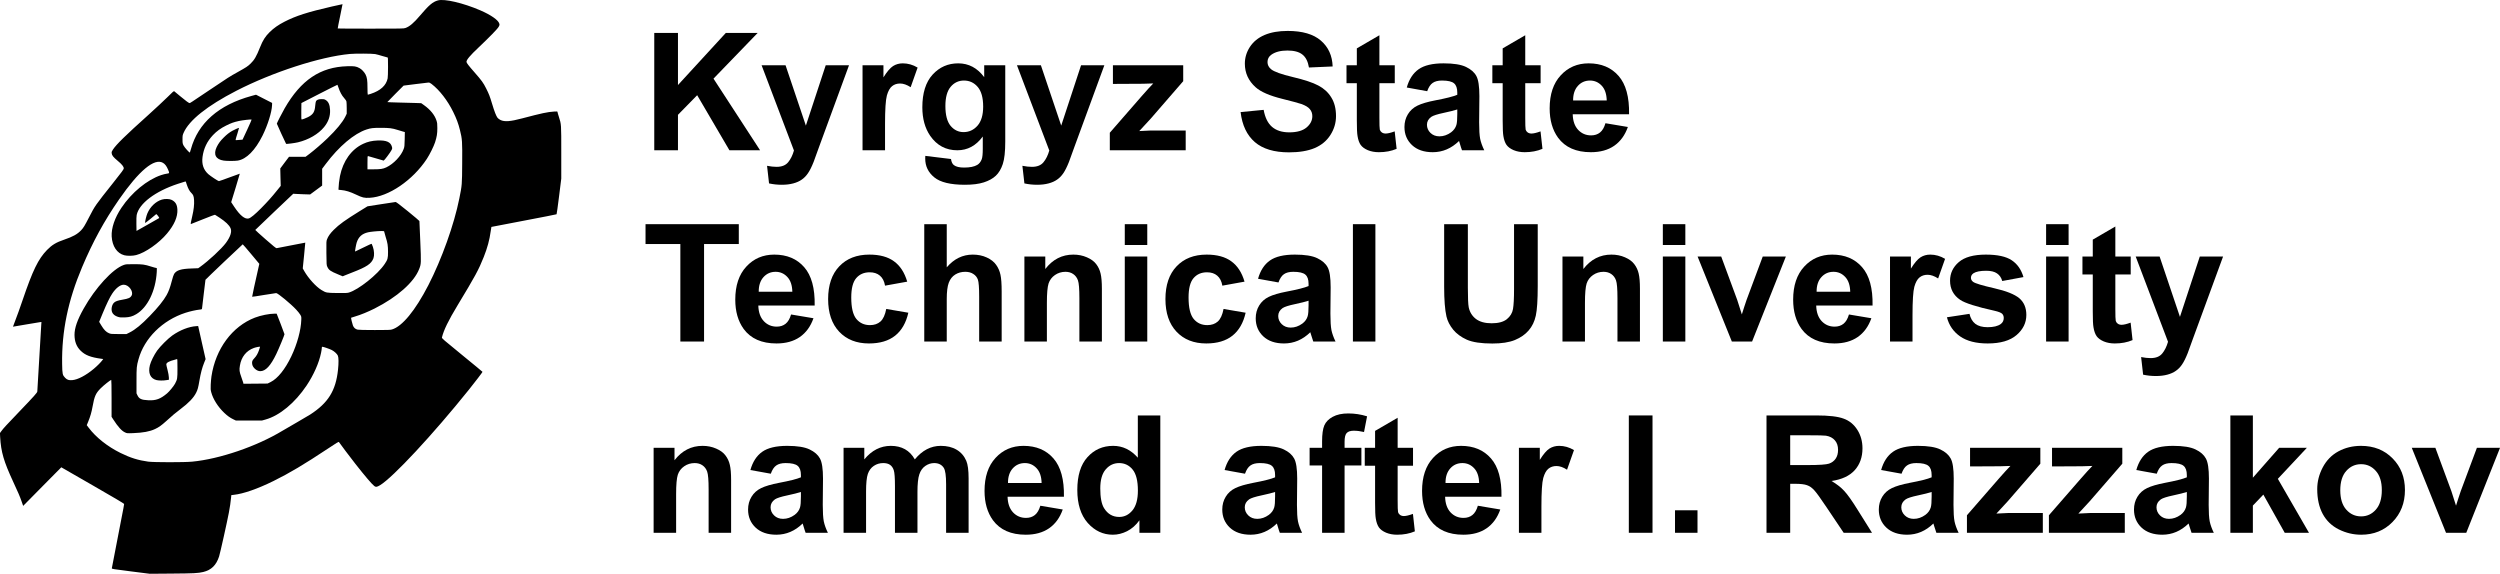 <svg class="h-[20px]" viewBox="0 0 183 42" fill="none" xmlns="http://www.w3.org/2000/svg"><path d="M32.056 0.03C31.673 0.137 31.393 0.377 30.747 1.14C30.288 1.681 29.982 1.944 29.673 2.051C29.548 2.095 29.389 2.097 27.136 2.097C25.814 2.097 24.73 2.092 24.722 2.084C24.714 2.077 24.793 1.676 24.895 1.191C24.997 0.706 25.076 0.308 25.074 0.306C25.071 0.301 24.722 0.38 24.293 0.477C22.522 0.885 21.665 1.158 20.825 1.589C20.368 1.824 20.041 2.054 19.738 2.352C19.419 2.666 19.235 2.957 19.036 3.46C18.771 4.129 18.617 4.394 18.334 4.664C18.128 4.861 18.03 4.925 17.413 5.269C16.798 5.611 16.719 5.662 15.364 6.573C13.906 7.553 13.919 7.546 13.876 7.546C13.822 7.546 13.588 7.375 13.174 7.028C12.967 6.857 12.781 6.701 12.758 6.683C12.722 6.655 12.653 6.714 12.261 7.107C12.008 7.357 11.385 7.939 10.872 8.401C9.15 9.947 8.517 10.57 8.264 10.953C8.177 11.085 8.165 11.121 8.175 11.215C8.193 11.379 8.29 11.499 8.616 11.772C8.928 12.032 9.06 12.198 9.06 12.328C9.06 12.394 8.92 12.586 8.279 13.39C6.96 15.049 6.96 15.049 6.513 15.916C6.192 16.539 6.113 16.669 5.939 16.855C5.664 17.144 5.334 17.327 4.709 17.539C4.12 17.736 3.806 17.925 3.443 18.297C2.795 18.966 2.4 19.777 1.647 21.99C1.468 22.516 1.238 23.164 1.131 23.429C1.027 23.692 0.945 23.912 0.95 23.914C0.955 23.919 1.394 23.843 1.927 23.748C2.461 23.654 2.928 23.575 2.966 23.575L3.035 23.572L3.022 23.73C3.007 23.917 2.731 28.582 2.731 28.653C2.731 28.74 2.52 28.975 1.351 30.195C0.432 31.154 0.266 31.333 0.108 31.547L-0.004 31.7L0.011 31.994C0.075 33.089 0.276 33.778 0.968 35.27C1.32 36.023 1.458 36.347 1.585 36.715L1.695 37.031L3.091 35.617L4.487 34.206L6.786 35.528C8.346 36.424 9.086 36.863 9.086 36.891C9.086 36.914 9.063 37.052 9.035 37.2C8.333 40.808 8.19 41.559 8.185 41.599C8.18 41.645 8.274 41.661 9.571 41.824L10.961 42L12.569 41.987C14.205 41.974 14.496 41.959 14.876 41.87C15.468 41.727 15.828 41.377 16.037 40.734C16.116 40.492 16.624 38.21 16.752 37.532C16.836 37.077 16.877 36.804 16.915 36.421L16.933 36.243L17.112 36.222C17.819 36.146 18.857 35.783 20.021 35.209C21.172 34.643 22.29 33.977 24 32.841C24.638 32.415 24.791 32.323 24.809 32.356C24.844 32.422 25.669 33.515 26.018 33.959C26.7 34.829 27.23 35.452 27.399 35.579C27.514 35.666 27.585 35.656 27.817 35.518C28.764 34.951 31.689 31.807 34.325 28.523C34.774 27.962 35.32 27.25 35.32 27.219C35.32 27.211 34.649 26.655 33.827 25.986C32.408 24.83 32.334 24.764 32.35 24.7C32.48 24.162 32.819 23.465 33.503 22.334C34.782 20.219 35.034 19.757 35.41 18.813C35.675 18.149 35.836 17.557 35.92 16.924C35.943 16.756 35.966 16.613 35.971 16.61C35.976 16.605 37.045 16.398 38.349 16.154C39.651 15.906 40.728 15.697 40.741 15.684C40.753 15.674 40.835 15.082 40.924 14.367L41.085 13.071V11.169C41.085 9.056 41.09 9.115 40.912 8.559C40.853 8.38 40.807 8.214 40.807 8.191C40.807 8.156 40.776 8.153 40.557 8.166C40.067 8.199 39.682 8.281 38.219 8.666C37.357 8.896 36.938 8.926 36.64 8.786C36.555 8.745 36.464 8.676 36.418 8.62C36.321 8.495 36.19 8.163 36.017 7.584C35.851 7.035 35.795 6.89 35.586 6.474C35.379 6.06 35.261 5.897 34.749 5.313C34.299 4.802 34.146 4.603 34.146 4.527C34.146 4.376 34.409 4.062 35.029 3.478C35.833 2.717 36.425 2.11 36.504 1.959C36.571 1.834 36.576 1.816 36.545 1.719C36.469 1.464 35.925 1.087 35.154 0.755C33.901 0.216 32.531 -0.103 32.056 0.03ZM27.46 3.958C27.565 3.978 27.799 4.039 27.981 4.098C28.162 4.154 28.33 4.203 28.356 4.203C28.402 4.203 28.404 4.236 28.404 4.904C28.404 5.315 28.392 5.66 28.376 5.739C28.267 6.259 27.856 6.635 27.133 6.872C27.029 6.905 26.934 6.933 26.922 6.933C26.909 6.933 26.899 6.706 26.899 6.428C26.899 5.872 26.868 5.672 26.758 5.453C26.669 5.279 26.475 5.07 26.319 4.989C26.072 4.853 25.939 4.833 25.421 4.848C23.451 4.902 22.027 5.861 20.838 7.928C20.641 8.27 20.264 9.01 20.264 9.051C20.264 9.079 20.919 10.506 20.942 10.529C20.965 10.552 21.583 10.473 21.812 10.417C22.596 10.228 23.305 9.814 23.721 9.304C24.04 8.916 24.183 8.505 24.16 8.046C24.142 7.658 24.04 7.436 23.829 7.313C23.739 7.262 23.688 7.252 23.53 7.255C23.321 7.257 23.201 7.301 23.134 7.4C23.111 7.438 23.088 7.569 23.073 7.747C23.038 8.194 22.915 8.385 22.547 8.572C22.387 8.653 22.142 8.745 22.083 8.745C22.055 8.745 22.05 8.638 22.055 8.143L22.063 7.543L23.377 6.869C24.099 6.499 24.694 6.201 24.701 6.206C24.706 6.211 24.737 6.3 24.773 6.402C24.88 6.724 25.023 6.992 25.186 7.17C25.288 7.285 25.347 7.372 25.36 7.436C25.37 7.489 25.38 7.712 25.38 7.928V8.324L25.273 8.546C25.074 8.949 24.62 9.5 23.974 10.121C23.568 10.511 23.009 10.993 22.645 11.269L22.369 11.476H21.764H21.157L20.835 11.902L20.516 12.331L20.531 12.969L20.549 13.607L20.281 13.938C19.904 14.411 19.58 14.77 19.107 15.25C18.671 15.689 18.357 15.949 18.209 15.99C17.931 16.067 17.569 15.776 17.14 15.128L16.923 14.798L17.242 13.76C17.418 13.188 17.558 12.719 17.553 12.713C17.548 12.711 17.214 12.831 16.805 12.984C16.4 13.134 16.048 13.259 16.025 13.259C15.969 13.262 15.405 12.887 15.244 12.744C14.894 12.425 14.756 12.017 14.825 11.488C14.907 10.871 15.152 10.355 15.588 9.891C15.854 9.608 16.162 9.383 16.55 9.192C16.923 9.008 17.096 8.944 17.482 8.857C17.747 8.799 18.39 8.725 18.418 8.753C18.426 8.76 18.281 9.095 18.094 9.495L17.755 10.223L17.561 10.238C17.454 10.246 17.339 10.256 17.303 10.258C17.224 10.264 17.221 10.274 17.382 9.766C17.449 9.549 17.502 9.368 17.497 9.363C17.482 9.347 17.178 9.48 17.012 9.572C16.788 9.697 16.604 9.84 16.377 10.067C16.134 10.304 15.984 10.511 15.861 10.764C15.604 11.307 15.792 11.672 16.377 11.756C16.604 11.79 17.196 11.79 17.403 11.756C18.038 11.652 18.681 11.004 19.217 9.927C19.597 9.158 19.896 8.204 19.914 7.701L19.919 7.535L19.329 7.234L18.74 6.933L18.411 7.022C16.007 7.681 14.498 9.005 13.975 10.917C13.94 11.044 13.904 11.157 13.899 11.164C13.866 11.195 13.506 10.792 13.434 10.646C13.366 10.503 13.36 10.473 13.36 10.2C13.36 9.927 13.366 9.893 13.44 9.722C13.84 8.804 15.167 7.745 17.29 6.65C19.942 5.285 23.425 4.154 25.61 3.95C26 3.914 27.243 3.919 27.46 3.958ZM31.592 6.147C32.171 6.591 32.763 7.354 33.176 8.196C33.416 8.684 33.549 9.041 33.669 9.523C33.835 10.184 33.845 10.345 33.832 11.95C33.822 13.527 33.822 13.538 33.623 14.528C33.24 16.442 32.334 18.973 31.354 20.88C30.392 22.743 29.44 23.899 28.688 24.118C28.57 24.154 28.374 24.159 27.432 24.159C26.715 24.159 26.268 24.149 26.184 24.131C26.013 24.095 25.893 23.988 25.832 23.82C25.778 23.672 25.684 23.271 25.702 23.258C25.707 23.253 25.84 23.212 25.993 23.166C26.404 23.046 26.929 22.829 27.414 22.587C29.078 21.747 30.308 20.66 30.683 19.693C30.831 19.315 30.834 19.277 30.765 17.664C30.729 16.863 30.701 16.197 30.701 16.179C30.701 16.164 30.321 15.842 29.856 15.464C29.264 14.982 28.996 14.783 28.958 14.786C28.927 14.788 28.453 14.86 27.902 14.946L26.901 15.102L26.322 15.459C25.263 16.115 24.826 16.429 24.433 16.822C24.178 17.075 24.02 17.297 23.938 17.519C23.887 17.654 23.885 17.7 23.892 18.529C23.9 19.374 23.903 19.402 23.959 19.527C24.074 19.775 24.178 19.849 24.763 20.091L25.089 20.226L25.209 20.173C25.276 20.145 25.536 20.043 25.788 19.943C26.848 19.535 27.182 19.31 27.335 18.907C27.409 18.703 27.394 18.358 27.297 18.073C27.259 17.96 27.218 17.858 27.207 17.848C27.195 17.835 26.919 17.96 26.592 18.124C26.266 18.287 25.995 18.417 25.993 18.412C25.975 18.394 26.062 17.904 26.11 17.754C26.245 17.335 26.5 17.105 26.95 17.003C27.144 16.96 27.641 16.911 27.927 16.911C28.103 16.911 28.124 16.916 28.124 16.96C28.124 16.985 28.172 17.154 28.228 17.335C28.371 17.779 28.402 17.978 28.404 18.438C28.404 18.902 28.379 18.999 28.164 19.318C27.651 20.089 26.245 21.209 25.536 21.416C25.413 21.451 25.288 21.456 24.683 21.449C23.892 21.439 23.869 21.433 23.53 21.229C23.134 20.989 22.57 20.369 22.272 19.844L22.162 19.647L22.257 18.708C22.308 18.19 22.346 17.764 22.346 17.761C22.343 17.759 21.884 17.845 21.323 17.958C20.761 18.067 20.276 18.162 20.246 18.167C20.205 18.172 20.006 18.014 19.437 17.514C19.021 17.151 18.684 16.843 18.686 16.832C18.692 16.82 19.319 16.22 20.082 15.495L21.468 14.181L21.588 14.191C21.652 14.199 21.93 14.211 22.203 14.219L22.701 14.234L23.142 13.908L23.581 13.584V12.969V12.354L23.836 12.014C24.814 10.71 25.924 9.774 26.835 9.477C27.151 9.375 27.302 9.358 27.871 9.358C28.504 9.358 28.7 9.383 29.106 9.511C29.274 9.564 29.463 9.62 29.525 9.638L29.634 9.666L29.624 10.195C29.614 10.685 29.609 10.736 29.548 10.907C29.366 11.414 28.813 11.999 28.274 12.252C28.032 12.366 27.851 12.394 27.327 12.394H26.899V11.909C26.899 11.488 26.904 11.425 26.939 11.425C26.96 11.425 27.22 11.499 27.516 11.591C27.81 11.682 28.067 11.756 28.085 11.756C28.126 11.756 28.585 11.144 28.662 10.983C28.716 10.873 28.718 10.853 28.688 10.743C28.596 10.394 28.277 10.256 27.631 10.284C27.23 10.299 26.906 10.376 26.582 10.529C25.72 10.932 25.11 11.784 24.885 12.892C24.834 13.14 24.78 13.614 24.78 13.8V13.892L24.974 13.91C25.311 13.941 25.633 14.04 26.056 14.242C26.529 14.469 26.661 14.5 27.059 14.479C28.443 14.405 30.216 13.196 31.245 11.629C31.462 11.297 31.747 10.72 31.847 10.417C31.977 10.008 32.013 9.786 32.013 9.383C32.013 9.051 32.005 8.993 31.944 8.806C31.811 8.411 31.5 8.028 31.046 7.704L30.834 7.553L30.39 7.538C30.147 7.528 29.588 7.512 29.152 7.505C28.713 7.495 28.353 7.479 28.353 7.472C28.353 7.464 28.621 7.188 28.948 6.862L29.543 6.267L30.408 6.157C30.885 6.096 31.314 6.045 31.362 6.043C31.428 6.04 31.485 6.065 31.592 6.147ZM11.929 11.92C12.077 12.007 12.186 12.149 12.291 12.389C12.416 12.673 12.411 12.69 12.222 12.711C12.135 12.719 11.947 12.767 11.799 12.816C10.77 13.16 9.637 14.091 8.889 15.209C8.399 15.942 8.142 16.7 8.175 17.307C8.216 18.024 8.563 18.545 9.099 18.685C9.318 18.741 9.719 18.736 9.966 18.672C10.635 18.501 11.635 17.802 12.225 17.095C12.761 16.455 13.011 15.875 12.985 15.342C12.965 14.977 12.85 14.778 12.572 14.635C12.414 14.553 12.077 14.541 11.85 14.61C11.4 14.747 10.992 15.135 10.788 15.62C10.719 15.781 10.617 16.192 10.617 16.307C10.617 16.337 10.732 16.256 10.995 16.039C11.201 15.865 11.39 15.709 11.413 15.692C11.449 15.661 11.469 15.676 11.564 15.801C11.623 15.878 11.663 15.949 11.656 15.96C11.645 15.967 11.268 16.184 10.816 16.439L9.992 16.904L9.984 16.391C9.979 16.069 9.987 15.824 10.005 15.738C10.183 14.893 11.365 14 13.029 13.454C13.253 13.38 13.473 13.311 13.516 13.3L13.598 13.285L13.667 13.497C13.769 13.8 13.871 13.992 14.001 14.117C14.149 14.262 14.185 14.354 14.205 14.645C14.226 14.964 14.182 15.36 14.075 15.812C13.97 16.256 13.945 16.401 13.975 16.401C13.988 16.401 14.381 16.245 14.848 16.054C15.328 15.86 15.716 15.714 15.739 15.722C15.762 15.732 15.907 15.824 16.063 15.929C16.517 16.23 16.775 16.475 16.877 16.705C16.987 16.955 16.869 17.327 16.538 17.779C16.221 18.21 15.272 19.091 14.636 19.545L14.509 19.634L14.037 19.652C13.248 19.678 12.927 19.777 12.748 20.048C12.71 20.104 12.641 20.313 12.572 20.579C12.447 21.061 12.35 21.319 12.197 21.599C11.977 21.995 11.559 22.516 10.961 23.131C10.362 23.753 9.9 24.131 9.497 24.333L9.257 24.453H8.693C8.157 24.453 8.121 24.45 7.976 24.391C7.774 24.31 7.606 24.139 7.412 23.814L7.259 23.559L7.516 22.934C7.805 22.24 8.034 21.763 8.213 21.495C8.484 21.084 8.8 20.841 9.058 20.841C9.425 20.841 9.788 21.337 9.637 21.628C9.545 21.801 9.418 21.86 8.953 21.939C8.632 21.992 8.45 22.056 8.351 22.151C8.19 22.299 8.121 22.628 8.203 22.845C8.264 23.003 8.417 23.128 8.634 23.194C8.782 23.238 8.854 23.245 9.132 23.235C9.492 23.22 9.693 23.164 9.974 22.998C10.801 22.508 11.393 21.296 11.474 19.915C11.492 19.627 11.49 19.616 11.441 19.616C11.413 19.616 11.242 19.568 11.061 19.512C10.584 19.359 10.431 19.338 9.788 19.338C9.259 19.336 9.216 19.341 9.053 19.397C8.249 19.683 6.975 21.071 6.123 22.592C5.656 23.424 5.452 24.019 5.454 24.516C5.459 25.004 5.6 25.371 5.896 25.665C6.23 25.999 6.638 26.157 7.435 26.264L7.555 26.28L7.498 26.361C7.394 26.507 7.111 26.793 6.866 26.997C6.286 27.482 5.694 27.793 5.286 27.826C5.041 27.847 4.913 27.803 4.77 27.658C4.576 27.456 4.561 27.387 4.548 26.634C4.513 24.251 4.975 22.008 6.008 19.558C6.792 17.7 7.631 16.164 8.713 14.602C10.178 12.491 11.301 11.552 11.929 11.92ZM18.385 18.598L18.982 19.313L18.949 19.458C18.666 20.699 18.447 21.712 18.457 21.722C18.464 21.73 18.85 21.673 19.314 21.594C19.779 21.518 20.184 21.454 20.218 21.454C20.335 21.454 21.287 22.24 21.677 22.659C21.792 22.781 21.925 22.947 21.973 23.026C22.06 23.169 22.063 23.182 22.055 23.404C22.032 24.162 21.754 25.185 21.323 26.086C20.873 27.03 20.327 27.709 19.809 27.967L19.587 28.076L18.704 28.084L17.821 28.092L17.806 28.015C17.796 27.974 17.732 27.78 17.66 27.586C17.523 27.204 17.507 27.086 17.561 26.762C17.66 26.134 18.028 25.67 18.584 25.471C18.732 25.417 19.038 25.358 19.038 25.384C19.038 25.397 19.003 25.506 18.959 25.632C18.865 25.899 18.768 26.065 18.602 26.241C18.464 26.39 18.439 26.456 18.457 26.634C18.482 26.897 18.786 27.17 19.051 27.17C19.442 27.17 19.809 26.777 20.225 25.912C20.412 25.524 20.825 24.526 20.825 24.465C20.825 24.447 20.695 24.1 20.539 23.697L20.251 22.96H20.105C19.715 22.96 19.084 23.087 18.658 23.251C16.997 23.891 15.782 25.535 15.479 27.548C15.458 27.686 15.435 27.962 15.425 28.155C15.412 28.467 15.417 28.536 15.463 28.714C15.596 29.215 15.956 29.786 16.418 30.223C16.66 30.452 16.841 30.58 17.091 30.7L17.265 30.782H18.222H19.179L19.434 30.71C20.468 30.422 21.59 29.493 22.445 28.217C22.963 27.441 23.351 26.563 23.502 25.826C23.533 25.683 23.555 25.527 23.555 25.476C23.555 25.404 23.566 25.384 23.602 25.384C23.675 25.384 24.114 25.537 24.28 25.619C24.467 25.713 24.671 25.899 24.732 26.035C24.791 26.165 24.796 26.573 24.742 27.071C24.581 28.599 24.02 29.498 22.701 30.348C22.576 30.429 22.149 30.679 21.756 30.904C21.363 31.128 20.876 31.412 20.672 31.534C18.781 32.678 16.078 33.601 14.067 33.793C13.496 33.849 11.275 33.846 10.854 33.793C10.132 33.696 9.532 33.51 8.818 33.155C7.871 32.688 7.021 32.014 6.496 31.315L6.35 31.123L6.452 30.876C6.608 30.498 6.7 30.182 6.776 29.761C6.911 29.008 7.008 28.788 7.363 28.431C7.572 28.217 8.088 27.808 8.144 27.808C8.157 27.808 8.167 28.344 8.167 29.161V30.511L8.287 30.697C8.639 31.246 8.907 31.542 9.155 31.654C9.298 31.721 9.303 31.721 9.747 31.705C10.484 31.677 10.961 31.588 11.352 31.404C11.623 31.279 11.819 31.139 12.164 30.827C12.623 30.409 12.837 30.228 13.207 29.95C13.807 29.5 14.169 29.123 14.356 28.75C14.47 28.526 14.509 28.385 14.598 27.859C14.693 27.308 14.797 26.915 14.94 26.561L15.05 26.287L14.777 25.078L14.506 23.866L14.381 23.873C13.827 23.906 13.179 24.159 12.607 24.562C12.296 24.782 11.727 25.351 11.502 25.665C11.278 25.981 11.041 26.461 10.972 26.734C10.829 27.306 11.002 27.704 11.449 27.821C11.62 27.864 11.959 27.867 12.199 27.824L12.365 27.796L12.36 27.617C12.357 27.51 12.319 27.298 12.266 27.089C12.214 26.895 12.174 26.711 12.174 26.678C12.174 26.548 12.368 26.441 12.807 26.328C12.868 26.313 12.934 26.293 12.955 26.285C12.985 26.275 12.99 26.372 12.99 26.959C12.99 27.719 12.983 27.762 12.812 28.087C12.712 28.27 12.401 28.651 12.232 28.794C11.745 29.204 11.416 29.327 10.859 29.299C10.352 29.276 10.183 29.197 10.061 28.936L9.992 28.791V27.872C9.992 26.897 9.999 26.803 10.137 26.305C10.558 24.764 11.896 23.439 13.577 22.896C13.906 22.789 14.345 22.692 14.603 22.664C14.772 22.646 14.777 22.646 14.79 22.567C14.797 22.523 14.853 22.038 14.917 21.492C14.981 20.944 15.037 20.489 15.04 20.479C15.047 20.451 17.747 17.886 17.768 17.884C17.778 17.881 18.056 18.203 18.385 18.598Z" fill="currentColor"></path><path d="M47.892 11V2.41H49.627V6.225L53.13 2.41H55.462L52.228 5.756L55.638 11H53.394L51.033 6.969L49.627 8.404V11H47.892Z" fill="currentColor"></path><path d="M55.749 4.777H57.502L58.99 9.195L60.443 4.777H62.148L59.951 10.766L59.558 11.85C59.414 12.213 59.275 12.49 59.142 12.682C59.013 12.873 58.863 13.027 58.691 13.145C58.523 13.266 58.314 13.359 58.064 13.426C57.818 13.492 57.539 13.525 57.226 13.525C56.91 13.525 56.599 13.492 56.294 13.426L56.148 12.137C56.406 12.188 56.638 12.213 56.845 12.213C57.228 12.213 57.511 12.1 57.695 11.873C57.878 11.65 58.019 11.365 58.117 11.018L55.749 4.777Z" fill="currentColor"></path><path d="M64.785 11H63.138V4.777H64.668V5.662C64.929 5.244 65.164 4.969 65.371 4.836C65.582 4.703 65.82 4.637 66.085 4.637C66.46 4.637 66.822 4.74 67.169 4.947L66.66 6.383C66.382 6.203 66.124 6.113 65.886 6.113C65.656 6.113 65.46 6.178 65.3 6.307C65.14 6.432 65.013 6.66 64.919 6.992C64.83 7.324 64.785 8.02 64.785 9.078V11Z" fill="currentColor"></path><path d="M67.732 11.41L69.613 11.639C69.644 11.857 69.716 12.008 69.83 12.09C69.986 12.207 70.232 12.266 70.568 12.266C70.998 12.266 71.32 12.201 71.535 12.072C71.679 11.986 71.789 11.848 71.863 11.656C71.914 11.52 71.939 11.268 71.939 10.9V9.992C71.447 10.664 70.826 11 70.076 11C69.24 11 68.578 10.646 68.089 9.939C67.707 9.381 67.515 8.686 67.515 7.854C67.515 6.811 67.765 6.014 68.265 5.463C68.769 4.912 69.394 4.637 70.14 4.637C70.91 4.637 71.544 4.975 72.044 5.65V4.777H73.585V10.361C73.585 11.096 73.525 11.645 73.404 12.008C73.283 12.371 73.113 12.656 72.894 12.863C72.675 13.07 72.382 13.232 72.015 13.35C71.652 13.467 71.191 13.525 70.632 13.525C69.578 13.525 68.83 13.344 68.388 12.98C67.947 12.621 67.726 12.164 67.726 11.609C67.726 11.555 67.728 11.488 67.732 11.41ZM69.203 7.76C69.203 8.42 69.33 8.904 69.584 9.213C69.841 9.518 70.158 9.67 70.533 9.67C70.935 9.67 71.275 9.514 71.552 9.201C71.83 8.885 71.968 8.418 71.968 7.801C71.968 7.156 71.835 6.678 71.57 6.365C71.304 6.053 70.968 5.896 70.562 5.896C70.168 5.896 69.841 6.051 69.584 6.359C69.33 6.664 69.203 7.131 69.203 7.76Z" fill="currentColor"></path><path d="M74.441 4.777H76.193L77.681 9.195L79.134 4.777H80.839L78.642 10.766L78.249 11.85C78.105 12.213 77.966 12.49 77.834 12.682C77.705 12.873 77.554 13.027 77.382 13.145C77.214 13.266 77.005 13.359 76.755 13.426C76.509 13.492 76.23 13.525 75.918 13.525C75.601 13.525 75.29 13.492 74.986 13.426L74.839 12.137C75.097 12.188 75.33 12.213 75.537 12.213C75.919 12.213 76.203 12.1 76.386 11.873C76.57 11.65 76.71 11.365 76.808 11.018L74.441 4.777Z" fill="currentColor"></path><path d="M81.238 11V9.717L83.57 7.039C83.953 6.602 84.236 6.291 84.419 6.107C84.228 6.119 83.976 6.127 83.664 6.131L81.466 6.143V4.777H86.611V5.943L84.232 8.686L83.394 9.594C83.851 9.566 84.134 9.553 84.244 9.553H86.793V11H81.238Z" fill="currentColor"></path><path d="M90.812 8.205L92.499 8.041C92.601 8.607 92.806 9.023 93.115 9.289C93.427 9.555 93.847 9.688 94.374 9.688C94.933 9.688 95.353 9.57 95.634 9.336C95.919 9.098 96.062 8.82 96.062 8.504C96.062 8.301 96.001 8.129 95.88 7.988C95.763 7.844 95.556 7.719 95.259 7.613C95.056 7.543 94.593 7.418 93.871 7.238C92.941 7.008 92.289 6.725 91.914 6.389C91.386 5.916 91.123 5.34 91.123 4.66C91.123 4.223 91.246 3.814 91.492 3.436C91.742 3.053 92.099 2.762 92.564 2.562C93.033 2.363 93.597 2.264 94.257 2.264C95.335 2.264 96.146 2.5 96.689 2.973C97.236 3.445 97.523 4.076 97.55 4.865L95.816 4.941C95.742 4.5 95.582 4.184 95.335 3.992C95.093 3.797 94.728 3.699 94.24 3.699C93.736 3.699 93.341 3.803 93.056 4.01C92.873 4.143 92.781 4.32 92.781 4.543C92.781 4.746 92.867 4.92 93.039 5.064C93.257 5.248 93.789 5.439 94.632 5.639C95.476 5.838 96.099 6.045 96.501 6.26C96.908 6.471 97.224 6.762 97.451 7.133C97.681 7.5 97.796 7.955 97.796 8.498C97.796 8.99 97.66 9.451 97.386 9.881C97.113 10.31 96.726 10.631 96.226 10.842C95.726 11.049 95.103 11.152 94.357 11.152C93.271 11.152 92.437 10.902 91.855 10.402C91.273 9.898 90.925 9.166 90.812 8.205Z" fill="currentColor"></path><path d="M102.097 4.777V6.09H100.972V8.598C100.972 9.105 100.982 9.402 101.001 9.488C101.025 9.57 101.074 9.639 101.148 9.693C101.226 9.748 101.32 9.775 101.429 9.775C101.582 9.775 101.802 9.723 102.091 9.617L102.232 10.895C101.849 11.059 101.416 11.141 100.931 11.141C100.634 11.141 100.367 11.092 100.128 10.994C99.89 10.893 99.714 10.764 99.601 10.607C99.492 10.447 99.415 10.232 99.373 9.963C99.337 9.771 99.32 9.385 99.32 8.803V6.09H98.564V4.777H99.32V3.541L100.972 2.58V4.777H102.097Z" fill="currentColor"></path><path d="M104.47 6.676L102.976 6.406C103.144 5.805 103.433 5.359 103.843 5.07C104.253 4.781 104.863 4.637 105.671 4.637C106.406 4.637 106.953 4.725 107.312 4.9C107.671 5.072 107.923 5.293 108.068 5.562C108.216 5.828 108.291 6.318 108.291 7.033L108.273 8.955C108.273 9.502 108.298 9.906 108.349 10.168C108.404 10.426 108.503 10.703 108.648 11H107.019C106.976 10.891 106.923 10.729 106.861 10.514C106.833 10.416 106.814 10.352 106.802 10.32C106.521 10.594 106.22 10.799 105.9 10.935C105.58 11.072 105.238 11.141 104.875 11.141C104.234 11.141 103.728 10.967 103.357 10.619C102.99 10.271 102.806 9.832 102.806 9.301C102.806 8.949 102.89 8.637 103.058 8.363C103.226 8.086 103.46 7.875 103.761 7.73C104.066 7.582 104.503 7.453 105.074 7.344C105.843 7.199 106.376 7.064 106.673 6.939V6.775C106.673 6.459 106.595 6.234 106.439 6.102C106.283 5.965 105.988 5.896 105.554 5.896C105.261 5.896 105.033 5.955 104.869 6.072C104.705 6.186 104.572 6.387 104.47 6.676ZM106.673 8.012C106.462 8.082 106.128 8.166 105.671 8.264C105.214 8.361 104.916 8.457 104.775 8.551C104.56 8.703 104.453 8.896 104.453 9.131C104.453 9.361 104.539 9.561 104.71 9.729C104.882 9.896 105.101 9.98 105.367 9.98C105.664 9.98 105.947 9.883 106.216 9.688C106.416 9.539 106.546 9.357 106.609 9.143C106.652 9.002 106.673 8.734 106.673 8.34V8.012Z" fill="currentColor"></path><path d="M112.773 4.777V6.09H111.648V8.598C111.648 9.105 111.658 9.402 111.677 9.488C111.701 9.57 111.75 9.639 111.824 9.693C111.902 9.748 111.996 9.775 112.105 9.775C112.257 9.775 112.478 9.723 112.767 9.617L112.908 10.895C112.525 11.059 112.091 11.141 111.607 11.141C111.31 11.141 111.042 11.092 110.804 10.994C110.566 10.893 110.39 10.764 110.277 10.607C110.167 10.447 110.091 10.232 110.048 9.963C110.013 9.771 109.996 9.385 109.996 8.803V6.09H109.24V4.777H109.996V3.541L111.648 2.58V4.777H112.773Z" fill="currentColor"></path><path d="M117.519 9.02L119.16 9.295C118.949 9.896 118.615 10.355 118.158 10.672C117.705 10.984 117.136 11.141 116.453 11.141C115.371 11.141 114.57 10.787 114.05 10.08C113.64 9.514 113.435 8.799 113.435 7.936C113.435 6.904 113.705 6.098 114.244 5.516C114.783 4.93 115.464 4.637 116.289 4.637C117.214 4.637 117.945 4.943 118.48 5.557C119.015 6.166 119.271 7.102 119.248 8.363H115.123C115.134 8.852 115.267 9.232 115.521 9.506C115.775 9.775 116.091 9.91 116.47 9.91C116.728 9.91 116.945 9.84 117.121 9.699C117.296 9.559 117.429 9.332 117.519 9.02ZM117.613 7.355C117.601 6.879 117.478 6.518 117.244 6.271C117.009 6.021 116.724 5.896 116.388 5.896C116.029 5.896 115.732 6.027 115.498 6.289C115.263 6.551 115.148 6.906 115.152 7.355H117.613Z" fill="currentColor"></path><path d="M49.802 25V17.863H47.253V16.41H54.08V17.863H51.537V25H49.802Z" fill="currentColor"></path><path d="M57.906 23.02L59.546 23.295C59.335 23.896 59.002 24.355 58.544 24.672C58.091 24.984 57.523 25.141 56.839 25.141C55.757 25.141 54.956 24.787 54.437 24.08C54.027 23.514 53.822 22.799 53.822 21.936C53.822 20.904 54.091 20.098 54.63 19.516C55.169 18.93 55.851 18.637 56.675 18.637C57.601 18.637 58.331 18.943 58.867 19.557C59.402 20.166 59.658 21.102 59.634 22.363H55.509C55.521 22.852 55.654 23.232 55.908 23.506C56.162 23.775 56.478 23.91 56.857 23.91C57.115 23.91 57.331 23.84 57.507 23.699C57.683 23.559 57.816 23.332 57.906 23.02ZM57.999 21.355C57.988 20.879 57.865 20.518 57.63 20.271C57.396 20.021 57.111 19.896 56.775 19.896C56.416 19.896 56.119 20.027 55.884 20.289C55.65 20.551 55.535 20.906 55.539 21.355H57.999Z" fill="currentColor"></path><path d="M66.408 20.617L64.785 20.91C64.73 20.586 64.605 20.342 64.41 20.178C64.218 20.014 63.968 19.932 63.66 19.932C63.249 19.932 62.921 20.074 62.675 20.359C62.433 20.641 62.312 21.113 62.312 21.777C62.312 22.516 62.435 23.037 62.681 23.342C62.931 23.646 63.265 23.799 63.683 23.799C63.996 23.799 64.251 23.711 64.451 23.535C64.65 23.355 64.79 23.049 64.873 22.615L66.49 22.891C66.322 23.633 65.999 24.193 65.523 24.572C65.046 24.951 64.408 25.141 63.607 25.141C62.697 25.141 61.97 24.854 61.427 24.279C60.888 23.705 60.619 22.91 60.619 21.895C60.619 20.867 60.89 20.068 61.433 19.498C61.976 18.924 62.71 18.637 63.636 18.637C64.394 18.637 64.996 18.801 65.441 19.129C65.89 19.453 66.212 19.949 66.408 20.617Z" fill="currentColor"></path><path d="M69.302 16.41V19.568C69.834 18.947 70.468 18.637 71.207 18.637C71.585 18.637 71.927 18.707 72.232 18.848C72.537 18.988 72.765 19.168 72.918 19.387C73.074 19.605 73.179 19.848 73.234 20.113C73.293 20.379 73.322 20.791 73.322 21.35V25H71.675V21.713C71.675 21.061 71.644 20.646 71.582 20.471C71.519 20.295 71.408 20.156 71.248 20.055C71.091 19.949 70.894 19.896 70.656 19.896C70.382 19.896 70.138 19.963 69.923 20.096C69.709 20.229 69.55 20.43 69.449 20.699C69.351 20.965 69.302 21.359 69.302 21.883V25H67.656V16.41H69.302Z" fill="currentColor"></path><path d="M80.658 25H79.011V21.824C79.011 21.152 78.976 20.719 78.906 20.523C78.835 20.324 78.72 20.17 78.56 20.061C78.404 19.951 78.214 19.896 77.992 19.896C77.707 19.896 77.451 19.975 77.224 20.131C76.998 20.287 76.841 20.494 76.755 20.752C76.673 21.01 76.632 21.486 76.632 22.182V25H74.986V18.777H76.515V19.691C77.058 18.988 77.742 18.637 78.566 18.637C78.929 18.637 79.261 18.703 79.562 18.836C79.863 18.965 80.089 19.131 80.242 19.334C80.398 19.537 80.505 19.768 80.564 20.025C80.626 20.283 80.658 20.652 80.658 21.133V25Z" fill="currentColor"></path><path d="M82.334 17.934V16.41H83.98V17.934H82.334ZM82.334 25V18.777H83.98V25H82.334Z" fill="currentColor"></path><path d="M91.099 20.617L89.476 20.91C89.421 20.586 89.296 20.342 89.101 20.178C88.91 20.014 88.66 19.932 88.351 19.932C87.941 19.932 87.613 20.074 87.367 20.359C87.124 20.641 87.003 21.113 87.003 21.777C87.003 22.516 87.126 23.037 87.373 23.342C87.623 23.646 87.957 23.799 88.374 23.799C88.687 23.799 88.943 23.711 89.142 23.535C89.341 23.355 89.482 23.049 89.564 22.615L91.181 22.891C91.013 23.633 90.691 24.193 90.214 24.572C89.738 24.951 89.099 25.141 88.298 25.141C87.388 25.141 86.662 24.854 86.119 24.279C85.58 23.705 85.31 22.91 85.31 21.895C85.31 20.867 85.582 20.068 86.124 19.498C86.668 18.924 87.402 18.637 88.328 18.637C89.085 18.637 89.687 18.801 90.132 19.129C90.582 19.453 90.904 19.949 91.099 20.617Z" fill="currentColor"></path><path d="M93.584 20.676L92.089 20.406C92.257 19.805 92.546 19.359 92.957 19.07C93.367 18.781 93.976 18.637 94.785 18.637C95.519 18.637 96.066 18.725 96.425 18.9C96.785 19.072 97.037 19.293 97.181 19.562C97.33 19.828 97.404 20.318 97.404 21.033L97.386 22.955C97.386 23.502 97.412 23.906 97.462 24.168C97.517 24.426 97.617 24.703 97.761 25H96.132C96.089 24.891 96.037 24.729 95.974 24.514C95.947 24.416 95.927 24.352 95.915 24.32C95.634 24.594 95.334 24.799 95.013 24.936C94.693 25.072 94.351 25.141 93.988 25.141C93.347 25.141 92.841 24.967 92.47 24.619C92.103 24.271 91.919 23.832 91.919 23.301C91.919 22.949 92.003 22.637 92.171 22.363C92.339 22.086 92.574 21.875 92.874 21.73C93.179 21.582 93.617 21.453 94.187 21.344C94.957 21.199 95.49 21.064 95.787 20.939V20.775C95.787 20.459 95.709 20.234 95.552 20.102C95.396 19.965 95.101 19.896 94.668 19.896C94.374 19.896 94.146 19.955 93.982 20.072C93.818 20.186 93.685 20.387 93.584 20.676ZM95.787 22.012C95.576 22.082 95.242 22.166 94.785 22.264C94.328 22.361 94.029 22.457 93.888 22.551C93.673 22.703 93.566 22.896 93.566 23.131C93.566 23.361 93.652 23.561 93.824 23.729C93.996 23.896 94.214 23.98 94.48 23.98C94.777 23.98 95.06 23.883 95.33 23.688C95.529 23.539 95.66 23.357 95.722 23.143C95.765 23.002 95.787 22.734 95.787 22.34V22.012Z" fill="currentColor"></path><path d="M99.033 25V16.41H100.679V25H99.033Z" fill="currentColor"></path><path d="M105.712 16.41H107.447V21.062C107.447 21.801 107.468 22.279 107.511 22.498C107.585 22.85 107.761 23.133 108.039 23.348C108.32 23.559 108.703 23.664 109.187 23.664C109.679 23.664 110.05 23.564 110.3 23.365C110.55 23.162 110.701 22.914 110.751 22.621C110.802 22.328 110.828 21.842 110.828 21.162V16.41H112.562V20.922C112.562 21.953 112.515 22.682 112.421 23.107C112.328 23.533 112.154 23.893 111.9 24.186C111.65 24.479 111.314 24.713 110.892 24.889C110.47 25.061 109.919 25.146 109.24 25.146C108.419 25.146 107.796 25.053 107.371 24.865C106.949 24.674 106.615 24.428 106.369 24.127C106.123 23.822 105.96 23.504 105.882 23.172C105.769 22.68 105.712 21.953 105.712 20.992V16.41Z" fill="currentColor"></path><path d="M120.044 25H118.398V21.824C118.398 21.152 118.363 20.719 118.292 20.523C118.222 20.324 118.107 20.17 117.947 20.061C117.791 19.951 117.601 19.896 117.378 19.896C117.093 19.896 116.837 19.975 116.611 20.131C116.384 20.287 116.228 20.494 116.142 20.752C116.06 21.01 116.019 21.486 116.019 22.182V25H114.373V18.777H115.902V19.691C116.445 18.988 117.128 18.637 117.953 18.637C118.316 18.637 118.648 18.703 118.949 18.836C119.25 18.965 119.476 19.131 119.628 19.334C119.785 19.537 119.892 19.768 119.951 20.025C120.013 20.283 120.044 20.652 120.044 21.133V25Z" fill="currentColor"></path><path d="M121.72 17.934V16.41H123.367V17.934H121.72ZM121.72 25V18.777H123.367V25H121.72Z" fill="currentColor"></path><path d="M126.771 25L124.263 18.777H125.992L127.164 21.953L127.503 23.014C127.593 22.744 127.65 22.566 127.673 22.48C127.728 22.305 127.787 22.129 127.849 21.953L129.033 18.777H130.726L128.253 25H126.771Z" fill="currentColor"></path><path d="M135.343 23.02L136.984 23.295C136.773 23.896 136.439 24.355 135.982 24.672C135.529 24.984 134.96 25.141 134.277 25.141C133.195 25.141 132.394 24.787 131.875 24.08C131.464 23.514 131.259 22.799 131.259 21.936C131.259 20.904 131.529 20.098 132.068 19.516C132.607 18.93 133.289 18.637 134.113 18.637C135.039 18.637 135.769 18.943 136.304 19.557C136.839 20.166 137.095 21.102 137.072 22.363H132.947C132.958 22.852 133.091 23.232 133.345 23.506C133.599 23.775 133.916 23.91 134.294 23.91C134.552 23.91 134.769 23.84 134.945 23.699C135.121 23.559 135.253 23.332 135.343 23.02ZM135.437 21.355C135.425 20.879 135.302 20.518 135.068 20.271C134.833 20.021 134.548 19.896 134.212 19.896C133.853 19.896 133.556 20.027 133.322 20.289C133.087 20.551 132.972 20.906 132.976 21.355H135.437Z" fill="currentColor"></path><path d="M139.996 25H138.349V18.777H139.878V19.662C140.14 19.244 140.375 18.969 140.582 18.836C140.792 18.703 141.031 18.637 141.296 18.637C141.671 18.637 142.033 18.74 142.38 18.947L141.871 20.383C141.593 20.203 141.335 20.113 141.097 20.113C140.867 20.113 140.671 20.178 140.511 20.307C140.351 20.432 140.224 20.66 140.13 20.992C140.041 21.324 139.996 22.02 139.996 23.078V25Z" fill="currentColor"></path><path d="M142.515 23.225L144.167 22.973C144.238 23.293 144.38 23.537 144.595 23.705C144.81 23.869 145.111 23.951 145.498 23.951C145.923 23.951 146.244 23.873 146.458 23.717C146.603 23.607 146.675 23.461 146.675 23.277C146.675 23.152 146.636 23.049 146.558 22.967C146.476 22.889 146.292 22.816 146.007 22.75C144.679 22.457 143.837 22.189 143.482 21.947C142.99 21.611 142.744 21.145 142.744 20.547C142.744 20.008 142.957 19.555 143.382 19.188C143.808 18.82 144.468 18.637 145.363 18.637C146.214 18.637 146.847 18.775 147.261 19.053C147.675 19.33 147.96 19.74 148.117 20.283L146.564 20.57C146.498 20.328 146.371 20.143 146.183 20.014C146 19.885 145.736 19.82 145.392 19.82C144.958 19.82 144.648 19.881 144.46 20.002C144.335 20.088 144.273 20.199 144.273 20.336C144.273 20.453 144.328 20.553 144.437 20.635C144.585 20.744 145.097 20.898 145.972 21.098C146.851 21.297 147.464 21.541 147.812 21.83C148.156 22.123 148.328 22.531 148.328 23.055C148.328 23.625 148.089 24.115 147.613 24.525C147.136 24.936 146.431 25.141 145.498 25.141C144.65 25.141 143.978 24.969 143.482 24.625C142.99 24.281 142.667 23.814 142.515 23.225Z" fill="currentColor"></path><path d="M149.775 17.934V16.41H151.421V17.934H149.775ZM149.775 25V18.777H151.421V25H149.775Z" fill="currentColor"></path><path d="M155.968 18.777V20.09H154.843V22.598C154.843 23.105 154.853 23.402 154.873 23.488C154.896 23.57 154.945 23.639 155.019 23.693C155.097 23.748 155.191 23.775 155.3 23.775C155.453 23.775 155.673 23.723 155.962 23.617L156.103 24.895C155.72 25.059 155.287 25.141 154.802 25.141C154.505 25.141 154.238 25.092 154 24.994C153.761 24.893 153.585 24.764 153.472 24.607C153.363 24.447 153.287 24.232 153.244 23.963C153.208 23.771 153.191 23.385 153.191 22.803V20.09H152.435V18.777H153.191V17.541L154.843 16.58V18.777H155.968Z" fill="currentColor"></path><path d="M156.332 18.777H158.083L159.572 23.195L161.025 18.777H162.73L160.533 24.766L160.14 25.85C159.996 26.213 159.857 26.49 159.724 26.682C159.595 26.873 159.445 27.027 159.273 27.145C159.105 27.266 158.896 27.359 158.646 27.426C158.4 27.492 158.121 27.525 157.808 27.525C157.492 27.525 157.181 27.492 156.876 27.426L156.73 26.137C156.988 26.188 157.22 26.213 157.427 26.213C157.81 26.213 158.093 26.1 158.277 25.873C158.46 25.65 158.601 25.365 158.699 25.018L156.332 18.777Z" fill="currentColor"></path><path d="M53.517 39H51.871V35.824C51.871 35.152 51.835 34.719 51.765 34.523C51.695 34.324 51.58 34.17 51.419 34.06C51.263 33.951 51.074 33.897 50.851 33.897C50.566 33.897 50.31 33.975 50.084 34.131C49.857 34.287 49.701 34.494 49.615 34.752C49.533 35.01 49.492 35.486 49.492 36.182V39H47.845V32.777H49.374V33.691C49.917 32.988 50.601 32.637 51.425 32.637C51.789 32.637 52.121 32.703 52.421 32.836C52.722 32.965 52.949 33.131 53.101 33.334C53.257 33.537 53.365 33.768 53.423 34.025C53.486 34.283 53.517 34.652 53.517 35.133V39Z" fill="currentColor"></path><path d="M56.423 34.676L54.929 34.406C55.097 33.805 55.386 33.359 55.796 33.07C56.206 32.781 56.816 32.637 57.624 32.637C58.359 32.637 58.906 32.725 59.265 32.9C59.624 33.072 59.877 33.293 60.021 33.562C60.169 33.828 60.244 34.318 60.244 35.033L60.226 36.955C60.226 37.502 60.252 37.906 60.302 38.168C60.357 38.426 60.456 38.703 60.601 39H58.972C58.929 38.891 58.877 38.728 58.814 38.514C58.787 38.416 58.767 38.352 58.755 38.32C58.474 38.594 58.173 38.799 57.853 38.935C57.533 39.072 57.191 39.141 56.828 39.141C56.187 39.141 55.681 38.967 55.31 38.619C54.943 38.272 54.759 37.832 54.759 37.301C54.759 36.949 54.843 36.637 55.011 36.363C55.179 36.086 55.414 35.875 55.714 35.73C56.019 35.582 56.456 35.453 57.027 35.344C57.796 35.199 58.33 35.065 58.627 34.94V34.775C58.627 34.459 58.548 34.234 58.392 34.102C58.236 33.965 57.941 33.897 57.507 33.897C57.214 33.897 56.986 33.955 56.822 34.072C56.658 34.185 56.525 34.387 56.423 34.676ZM58.627 36.012C58.416 36.082 58.081 36.166 57.624 36.264C57.167 36.361 56.869 36.457 56.728 36.551C56.513 36.703 56.406 36.897 56.406 37.131C56.406 37.361 56.492 37.56 56.664 37.728C56.835 37.897 57.054 37.98 57.32 37.98C57.617 37.98 57.9 37.883 58.169 37.688C58.369 37.539 58.499 37.357 58.562 37.143C58.605 37.002 58.627 36.734 58.627 36.34V36.012Z" fill="currentColor"></path><path d="M61.749 32.777H63.267V33.627C63.81 32.967 64.457 32.637 65.207 32.637C65.605 32.637 65.951 32.719 66.244 32.883C66.537 33.047 66.777 33.295 66.964 33.627C67.238 33.295 67.533 33.047 67.849 32.883C68.165 32.719 68.503 32.637 68.863 32.637C69.32 32.637 69.707 32.73 70.023 32.918C70.339 33.102 70.576 33.373 70.732 33.732C70.845 33.998 70.902 34.428 70.902 35.022V39H69.255V35.443C69.255 34.826 69.199 34.428 69.085 34.248C68.933 34.014 68.699 33.897 68.382 33.897C68.152 33.897 67.935 33.967 67.732 34.107C67.529 34.248 67.382 34.455 67.293 34.728C67.203 34.998 67.158 35.426 67.158 36.012V39H65.511V35.59C65.511 34.984 65.482 34.594 65.423 34.418C65.365 34.242 65.273 34.111 65.148 34.025C65.027 33.94 64.861 33.897 64.65 33.897C64.396 33.897 64.168 33.965 63.964 34.102C63.761 34.238 63.615 34.435 63.525 34.693C63.439 34.951 63.396 35.379 63.396 35.977V39H61.749V32.777Z" fill="currentColor"></path><path d="M76.152 37.02L77.793 37.295C77.582 37.897 77.248 38.355 76.79 38.672C76.337 38.984 75.769 39.141 75.085 39.141C74.003 39.141 73.203 38.787 72.683 38.08C72.273 37.514 72.068 36.799 72.068 35.935C72.068 34.904 72.337 34.098 72.876 33.516C73.415 32.93 74.097 32.637 74.921 32.637C75.847 32.637 76.578 32.943 77.113 33.557C77.648 34.166 77.904 35.102 77.88 36.363H73.755C73.767 36.852 73.9 37.232 74.154 37.506C74.408 37.775 74.724 37.91 75.103 37.91C75.361 37.91 75.578 37.84 75.753 37.699C75.929 37.559 76.062 37.332 76.152 37.02ZM76.246 35.355C76.234 34.879 76.111 34.518 75.876 34.272C75.642 34.022 75.357 33.897 75.021 33.897C74.662 33.897 74.365 34.027 74.13 34.289C73.896 34.551 73.781 34.906 73.785 35.355H76.246Z" fill="currentColor"></path><path d="M84.935 39H83.406V38.086C83.152 38.441 82.851 38.707 82.503 38.883C82.16 39.055 81.812 39.141 81.46 39.141C80.746 39.141 80.132 38.853 79.621 38.279C79.113 37.701 78.859 36.897 78.859 35.865C78.859 34.81 79.107 34.01 79.603 33.463C80.099 32.912 80.726 32.637 81.484 32.637C82.179 32.637 82.781 32.926 83.289 33.504V30.41H84.935V39ZM80.54 35.754C80.54 36.418 80.632 36.898 80.816 37.195C81.082 37.625 81.453 37.84 81.929 37.84C82.308 37.84 82.63 37.68 82.896 37.359C83.162 37.035 83.294 36.553 83.294 35.912C83.294 35.197 83.165 34.684 82.908 34.371C82.65 34.055 82.32 33.897 81.918 33.897C81.527 33.897 81.199 34.053 80.933 34.365C80.671 34.674 80.54 35.137 80.54 35.754Z" fill="currentColor"></path><path d="M91.134 34.676L89.64 34.406C89.808 33.805 90.097 33.359 90.507 33.07C90.918 32.781 91.527 32.637 92.335 32.637C93.07 32.637 93.617 32.725 93.976 32.9C94.335 33.072 94.587 33.293 94.732 33.562C94.88 33.828 94.955 34.318 94.955 35.033L94.937 36.955C94.937 37.502 94.962 37.906 95.013 38.168C95.068 38.426 95.168 38.703 95.312 39H93.683C93.64 38.891 93.587 38.728 93.525 38.514C93.498 38.416 93.478 38.352 93.466 38.32C93.185 38.594 92.884 38.799 92.564 38.935C92.244 39.072 91.902 39.141 91.539 39.141C90.898 39.141 90.392 38.967 90.021 38.619C89.654 38.272 89.47 37.832 89.47 37.301C89.47 36.949 89.554 36.637 89.722 36.363C89.89 36.086 90.124 35.875 90.425 35.73C90.73 35.582 91.168 35.453 91.738 35.344C92.507 35.199 93.04 35.065 93.337 34.94V34.775C93.337 34.459 93.259 34.234 93.103 34.102C92.947 33.965 92.652 33.897 92.218 33.897C91.925 33.897 91.697 33.955 91.533 34.072C91.369 34.185 91.236 34.387 91.134 34.676ZM93.337 36.012C93.126 36.082 92.793 36.166 92.335 36.264C91.878 36.361 91.58 36.457 91.439 36.551C91.224 36.703 91.117 36.897 91.117 37.131C91.117 37.361 91.203 37.56 91.374 37.728C91.546 37.897 91.765 37.98 92.031 37.98C92.328 37.98 92.611 37.883 92.88 37.688C93.08 37.539 93.21 37.357 93.273 37.143C93.316 37.002 93.337 36.734 93.337 36.34V36.012Z" fill="currentColor"></path><path d="M95.863 32.777H96.777V32.309C96.777 31.785 96.832 31.395 96.941 31.137C97.054 30.879 97.259 30.67 97.556 30.51C97.857 30.346 98.236 30.264 98.693 30.264C99.162 30.264 99.621 30.334 100.07 30.475L99.847 31.623C99.585 31.561 99.334 31.529 99.091 31.529C98.853 31.529 98.681 31.586 98.576 31.699C98.474 31.809 98.423 32.022 98.423 32.338V32.777H99.654V34.072H98.423V39H96.777V34.072H95.863V32.777Z" fill="currentColor"></path><path d="M103.433 32.777V34.09H102.308V36.598C102.308 37.105 102.318 37.402 102.337 37.488C102.361 37.57 102.41 37.639 102.484 37.693C102.562 37.748 102.656 37.775 102.765 37.775C102.917 37.775 103.138 37.723 103.427 37.617L103.568 38.895C103.185 39.059 102.751 39.141 102.267 39.141C101.97 39.141 101.703 39.092 101.464 38.994C101.226 38.893 101.05 38.764 100.937 38.607C100.828 38.447 100.751 38.232 100.708 37.963C100.673 37.772 100.656 37.385 100.656 36.803V34.09H99.9V32.777H100.656V31.541L102.308 30.58V32.777H103.433Z" fill="currentColor"></path><path d="M108.179 37.02L109.82 37.295C109.609 37.897 109.275 38.355 108.818 38.672C108.365 38.984 107.796 39.141 107.113 39.141C106.031 39.141 105.23 38.787 104.71 38.08C104.3 37.514 104.095 36.799 104.095 35.935C104.095 34.904 104.365 34.098 104.904 33.516C105.443 32.93 106.125 32.637 106.949 32.637C107.875 32.637 108.605 32.943 109.14 33.557C109.675 34.166 109.931 35.102 109.908 36.363H105.783C105.794 36.852 105.927 37.232 106.181 37.506C106.435 37.775 106.751 37.91 107.13 37.91C107.388 37.91 107.605 37.84 107.781 37.699C107.957 37.559 108.089 37.332 108.179 37.02ZM108.273 35.355C108.261 34.879 108.138 34.518 107.904 34.272C107.669 34.022 107.384 33.897 107.048 33.897C106.689 33.897 106.392 34.027 106.158 34.289C105.923 34.551 105.808 34.906 105.812 35.355H108.273Z" fill="currentColor"></path><path d="M112.832 39H111.185V32.777H112.714V33.662C112.976 33.244 113.21 32.969 113.417 32.836C113.628 32.703 113.867 32.637 114.132 32.637C114.507 32.637 114.869 32.74 115.216 32.947L114.707 34.383C114.429 34.203 114.171 34.113 113.933 34.113C113.703 34.113 113.507 34.178 113.347 34.307C113.187 34.432 113.06 34.66 112.966 34.992C112.876 35.324 112.832 36.02 112.832 37.078V39Z" fill="currentColor"></path><path d="M119.23 39V30.41H120.964V39H119.23Z" fill="currentColor"></path><path d="M122.611 39V37.353H124.257V39H122.611Z" fill="currentColor"></path><path d="M129.308 39V30.41H132.958C133.876 30.41 134.542 30.488 134.957 30.645C135.375 30.797 135.708 31.07 135.958 31.465C136.208 31.859 136.333 32.31 136.333 32.818C136.333 33.463 136.144 33.996 135.765 34.418C135.386 34.836 134.82 35.1 134.066 35.209C134.441 35.428 134.75 35.668 134.992 35.93C135.238 36.191 135.568 36.656 135.982 37.324L137.031 39H134.957L133.703 37.131C133.257 36.463 132.953 36.043 132.789 35.871C132.625 35.695 132.451 35.576 132.267 35.514C132.083 35.447 131.792 35.414 131.394 35.414H131.042V39H129.308ZM131.042 34.043H132.326C133.158 34.043 133.677 34.008 133.884 33.938C134.091 33.867 134.253 33.746 134.371 33.574C134.488 33.402 134.546 33.188 134.546 32.93C134.546 32.641 134.468 32.408 134.312 32.232C134.16 32.053 133.943 31.939 133.662 31.893C133.521 31.873 133.099 31.863 132.396 31.863H131.042V34.043Z" fill="currentColor"></path><path d="M139.193 34.676L137.699 34.406C137.867 33.805 138.156 33.359 138.566 33.07C138.976 32.781 139.585 32.637 140.394 32.637C141.128 32.637 141.675 32.725 142.035 32.9C142.394 33.072 142.646 33.293 142.791 33.562C142.939 33.828 143.013 34.318 143.013 35.033L142.996 36.955C142.996 37.502 143.021 37.906 143.072 38.168C143.126 38.426 143.226 38.703 143.371 39H141.742C141.699 38.891 141.646 38.728 141.583 38.514C141.556 38.416 141.537 38.352 141.525 38.32C141.244 38.594 140.943 38.799 140.623 38.935C140.302 39.072 139.96 39.141 139.597 39.141C138.957 39.141 138.451 38.967 138.08 38.619C137.712 38.272 137.529 37.832 137.529 37.301C137.529 36.949 137.613 36.637 137.781 36.363C137.949 36.086 138.183 35.875 138.484 35.73C138.789 35.582 139.226 35.453 139.796 35.344C140.566 35.199 141.099 35.065 141.396 34.94V34.775C141.396 34.459 141.318 34.234 141.162 34.102C141.005 33.965 140.71 33.897 140.277 33.897C139.984 33.897 139.755 33.955 139.591 34.072C139.427 34.185 139.294 34.387 139.193 34.676ZM141.396 36.012C141.185 36.082 140.851 36.166 140.394 36.264C139.937 36.361 139.638 36.457 139.498 36.551C139.283 36.703 139.175 36.897 139.175 37.131C139.175 37.361 139.261 37.56 139.433 37.728C139.605 37.897 139.824 37.98 140.089 37.98C140.386 37.98 140.669 37.883 140.939 37.688C141.138 37.539 141.269 37.357 141.332 37.143C141.375 37.002 141.396 36.734 141.396 36.34V36.012Z" fill="currentColor"></path><path d="M143.98 39V37.717L146.312 35.039C146.695 34.602 146.978 34.291 147.162 34.107C146.97 34.119 146.718 34.127 146.406 34.131L144.208 34.143V32.777H149.353V33.943L146.974 36.685L146.136 37.594C146.593 37.566 146.876 37.553 146.986 37.553H149.535V39H143.98Z" fill="currentColor"></path><path d="M149.98 39V37.717L152.312 35.039C152.695 34.602 152.978 34.291 153.162 34.107C152.97 34.119 152.718 34.127 152.406 34.131L150.208 34.143V32.777H155.353V33.943L152.974 36.685L152.136 37.594C152.593 37.566 152.876 37.553 152.986 37.553H155.535V39H149.98Z" fill="currentColor"></path><path d="M157.873 34.676L156.378 34.406C156.546 33.805 156.835 33.359 157.246 33.07C157.656 32.781 158.265 32.637 159.074 32.637C159.808 32.637 160.355 32.725 160.714 32.9C161.074 33.072 161.326 33.293 161.47 33.562C161.619 33.828 161.693 34.318 161.693 35.033L161.675 36.955C161.675 37.502 161.701 37.906 161.751 38.168C161.806 38.426 161.906 38.703 162.05 39H160.421C160.378 38.891 160.326 38.728 160.263 38.514C160.236 38.416 160.216 38.352 160.205 38.32C159.923 38.594 159.623 38.799 159.302 38.935C158.982 39.072 158.64 39.141 158.277 39.141C157.636 39.141 157.13 38.967 156.759 38.619C156.392 38.272 156.208 37.832 156.208 37.301C156.208 36.949 156.292 36.637 156.46 36.363C156.628 36.086 156.863 35.875 157.164 35.73C157.468 35.582 157.906 35.453 158.476 35.344C159.246 35.199 159.779 35.065 160.076 34.94V34.775C160.076 34.459 159.998 34.234 159.841 34.102C159.685 33.965 159.39 33.897 158.957 33.897C158.664 33.897 158.435 33.955 158.271 34.072C158.107 34.185 157.974 34.387 157.873 34.676ZM160.076 36.012C159.865 36.082 159.531 36.166 159.074 36.264C158.617 36.361 158.318 36.457 158.177 36.551C157.962 36.703 157.855 36.897 157.855 37.131C157.855 37.361 157.941 37.56 158.113 37.728C158.285 37.897 158.503 37.98 158.769 37.98C159.066 37.98 159.349 37.883 159.619 37.688C159.818 37.539 159.949 37.357 160.011 37.143C160.054 37.002 160.076 36.734 160.076 36.34V36.012Z" fill="currentColor"></path><path d="M163.263 39V30.41H164.91V34.969L166.837 32.777H168.865L166.738 35.051L169.017 39H167.242L165.677 36.205L164.91 37.008V39H163.263Z" fill="currentColor"></path><path d="M169.621 35.801C169.621 35.254 169.755 34.725 170.025 34.213C170.294 33.701 170.675 33.31 171.167 33.041C171.664 32.772 172.216 32.637 172.826 32.637C173.767 32.637 174.539 32.943 175.14 33.557C175.742 34.166 176.042 34.938 176.042 35.871C176.042 36.812 175.738 37.594 175.128 38.215C174.523 38.832 173.759 39.141 172.837 39.141C172.267 39.141 171.722 39.012 171.203 38.754C170.687 38.496 170.294 38.119 170.025 37.623C169.755 37.123 169.621 36.516 169.621 35.801ZM171.308 35.889C171.308 36.506 171.455 36.978 171.748 37.307C172.041 37.635 172.402 37.799 172.832 37.799C173.261 37.799 173.621 37.635 173.91 37.307C174.203 36.978 174.349 36.502 174.349 35.877C174.349 35.268 174.203 34.799 173.91 34.471C173.621 34.143 173.261 33.978 172.832 33.978C172.402 33.978 172.041 34.143 171.748 34.471C171.455 34.799 171.308 35.272 171.308 35.889Z" fill="currentColor"></path><path d="M179.048 39L176.541 32.777H178.269L179.441 35.953L179.781 37.014C179.871 36.744 179.927 36.566 179.951 36.48C180.005 36.305 180.064 36.129 180.126 35.953L181.31 32.777H183.003L180.531 39H179.048Z" fill="currentColor"></path></svg>
